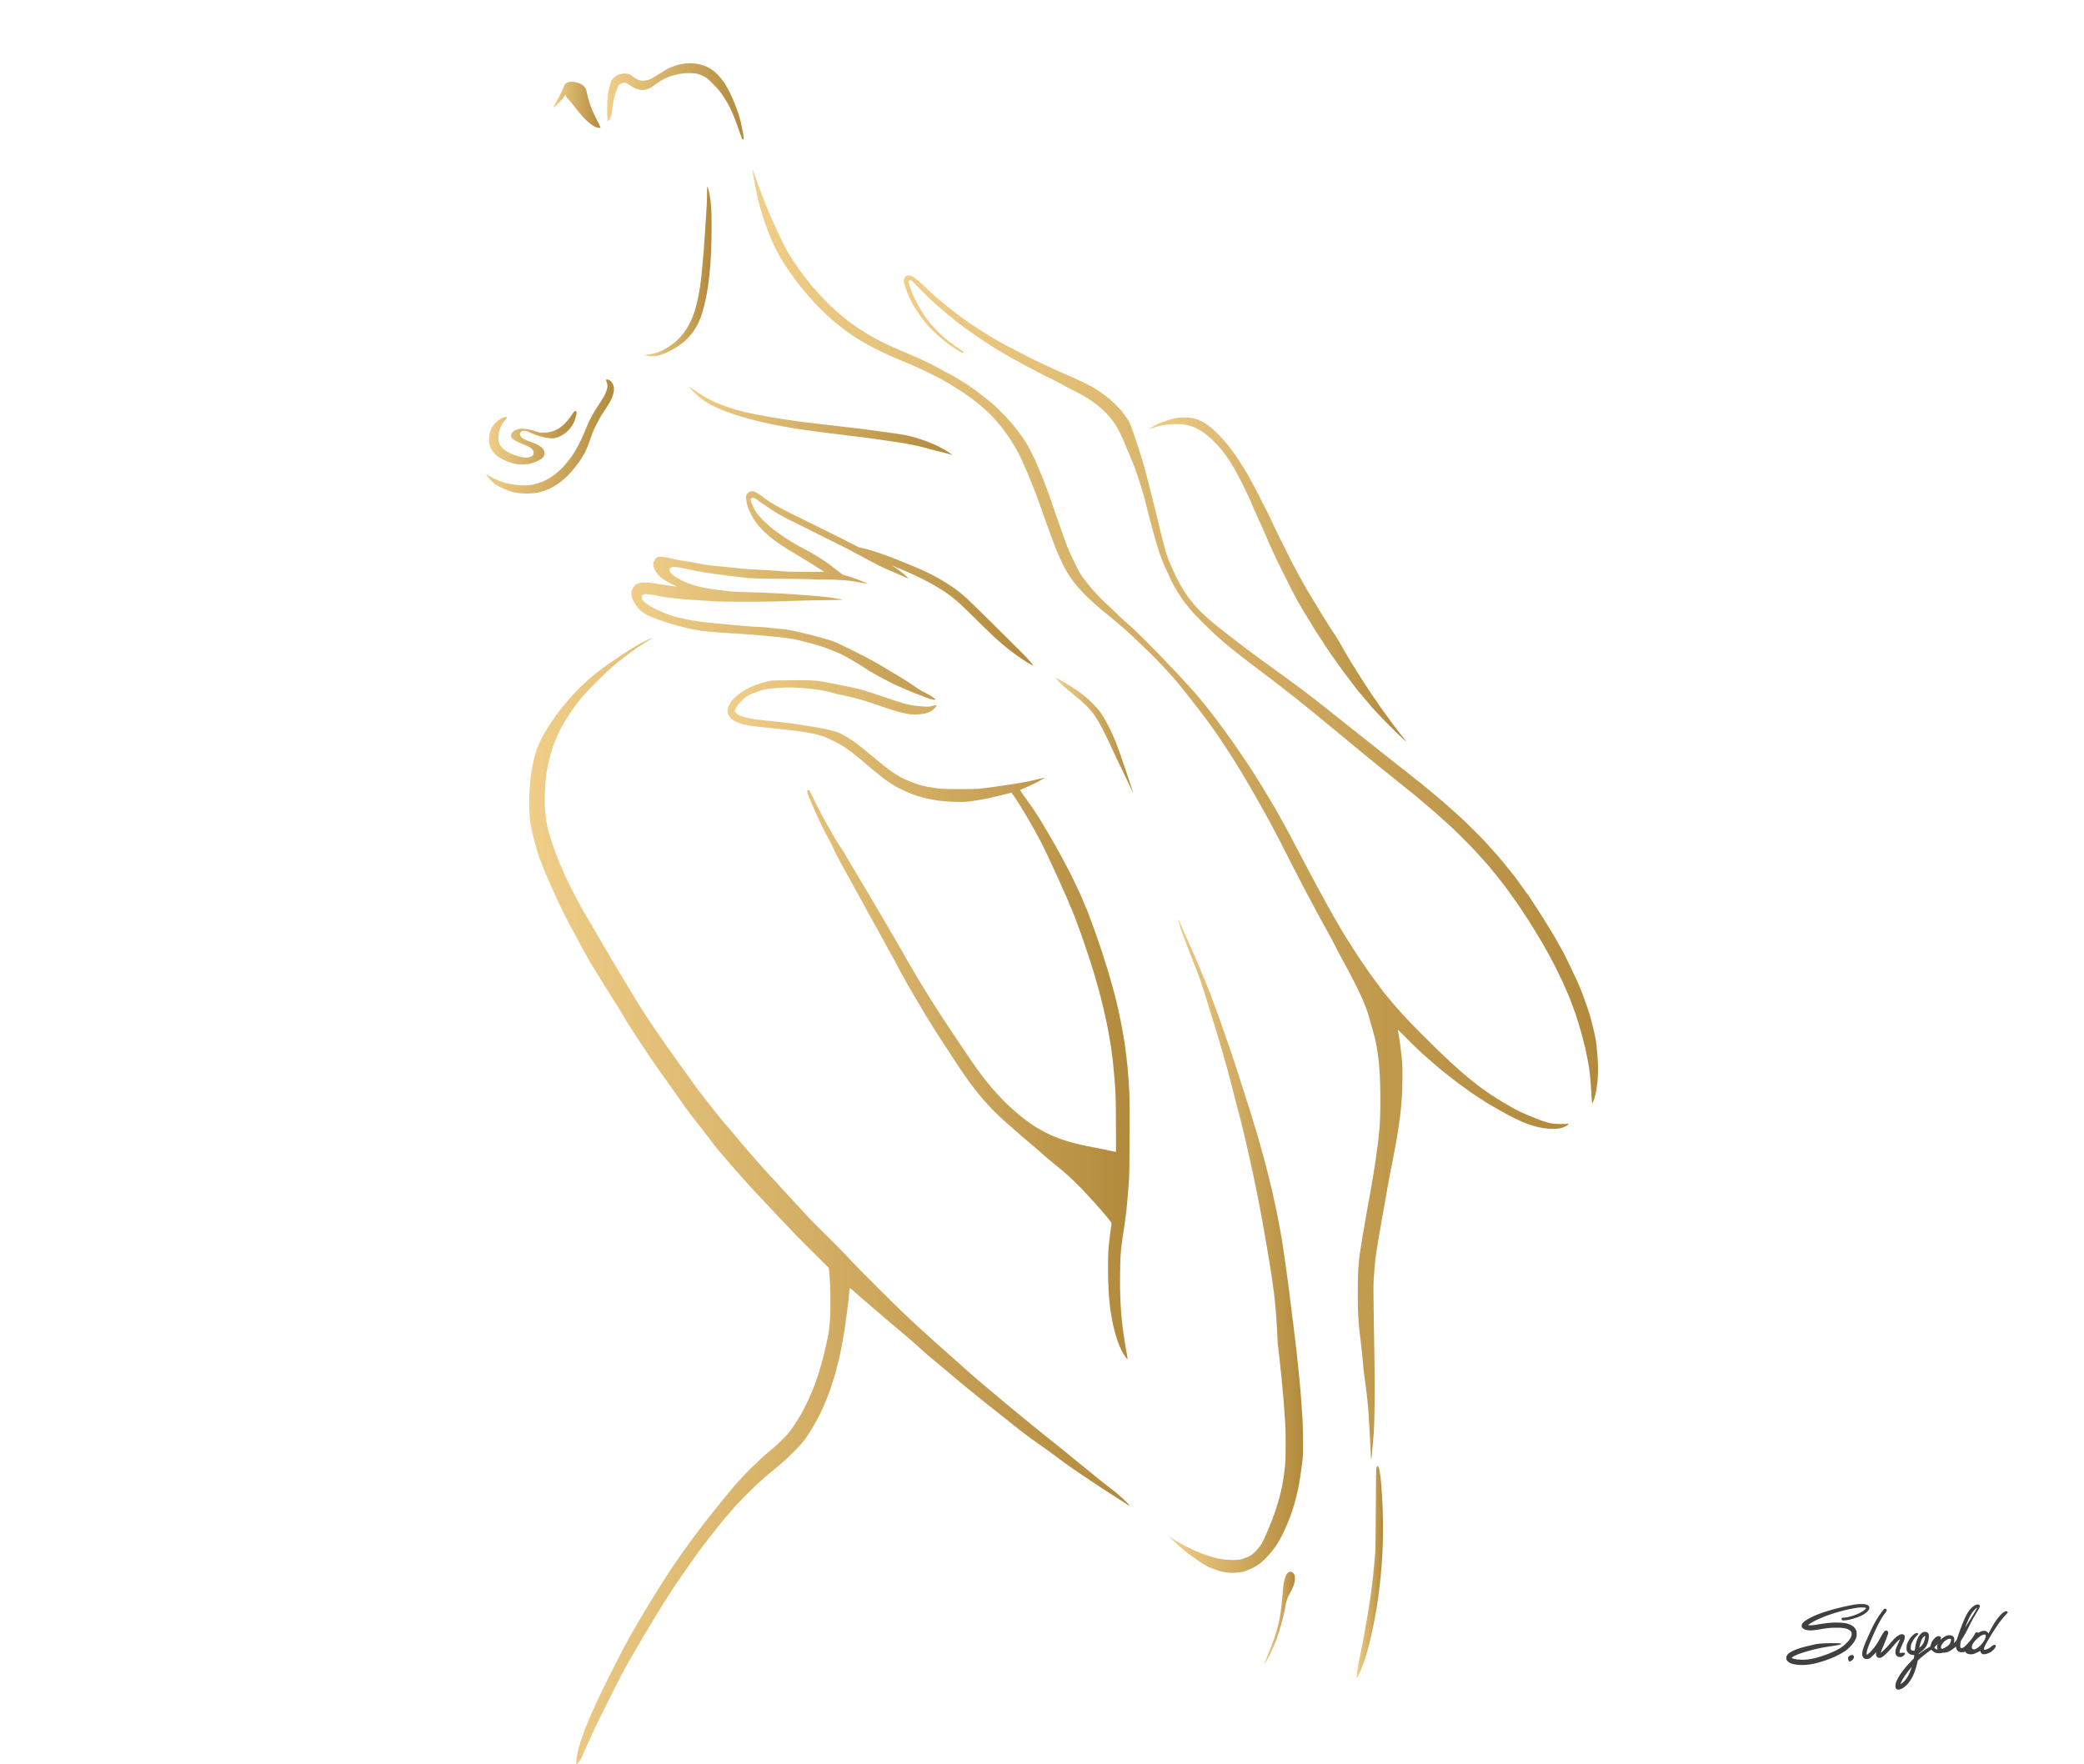 <?xml version="1.0" encoding="UTF-8"?> <svg xmlns="http://www.w3.org/2000/svg" width="560" height="474" viewBox="0 0 560 474" fill="none"><path fill-rule="evenodd" clip-rule="evenodd" d="M483.658 447.364c-1.84-.091-2.957-.476-3.439-1.182-.199-.293-.242-.468-.209-.839.026-.287.178-.599.419-.86.709-.77 2.649-1.562 5.424-2.215l1.045-.248.099-.024c1.176-.283 1.662-.343 3.5-.442 1.209-.064 3.79-.033 4.082.05.274.078.257.135-.08.265-.298.115-.911.235-2.024.397-2.965.431-4.487.754-6.991 1.483-2.083.606-3.37 1.13-3.929 1.599-.11.092-.111.097-.025.159.563.41 2.735.584 4.439.354 2.379-.321 6.007-1.567 8.142-2.798.81-.467 1.378-.895 1.993-1.505 1.175-1.165 1.641-2.14 1.404-2.937-.073-.245-.404-.575-.75-.748-.768-.383-1.603-.512-3.331-.513-1.33-.001-2.219.078-3.845.344-1.78.291-2.189.347-2.721.372-1.016.049-1.909-.141-2.321-.494-.312-.268-.398-.42-.393-.696.008-.437.088-.616.419-.94.959-.938 3.262-2.042 6.165-2.957 2.433-.767 5.58-1.521 7.871-1.886.807-.129 2.188-.138 2.682-.02.728.175 1.039.46 1.039.951 0 .6-.747 1.353-1.982 2-1.297.678-3.768 1.366-4.906 1.366-.282 0-.352-.016-.45-.103-.177-.158-.193-.312-.049-.483.109-.128.148-.144.366-.144.611 0 1.79-.249 2.857-.603 1.402-.465 2.969-1.372 3.231-1.87.059-.113.057-.128-.028-.173-.142-.076-1.158-.131-1.644-.088-2.292.199-6.415 1.248-9.219 2.345-1.913.748-3.102 1.323-4.22 2.042-.233.15-.423.289-.423.309 0 .02.18.052.399.07.436.036 1.169-.038 2.345-.237 2.058-.347 3.374-.484 4.689-.486 2.283-.004 3.423.225 4.478.898.49.312.88.808 1.062 1.351.119.354.119 1.226.001 1.665-.311 1.151-1.529 2.669-2.946 3.671-1.843 1.303-4.852 2.57-7.952 3.349-1.411.355-2.948.517-4.271.452l-.003-.001zm16.832-2.379c.114.37.392.66.719.752h.001c.308.086.786.045 1.058-.093.373-.188.765-.515 1.363-1.136.41-.426.571-.568.553-.487-.1.448-.09.631.05.929.159.34.259.419.62.491.383.077.691-.028 1.205-.41.606-.451 1.733-1.6 2.623-2.675.436-.527.938-1.102 1.117-1.279.313-.31.744-.642.783-.604.01.01-.117.305-.282.654-.827 1.753-.936 2.06-.966 2.711-.022.474-.02.482.131.769.125.236.202.319.412.449.221.135.312.163.619.183.309.021.392.011.586-.078.442-.2.801-.583.801-.852 0-.197-.18-.267-.562-.22a6.873 6.873 0 01-.582.04l-.297.005.005-.253c.006-.343.141-.727.625-1.776.632-1.371.728-1.638.754-2.122.021-.395.017-.417-.1-.556a1.414 1.414 0 00-.284-.245c-.138-.084-.204-.095-.434-.071-.475.05-1.205.48-1.859 1.097-.215.203-.712.749-1.105 1.213a33.03 33.03 0 01-1.183 1.329c-.447.461-1.386 1.322-1.478 1.354-.064.023.142-.521.648-1.711.784-1.845 1.299-3.21 1.345-3.557.055-.424-.167-.701-.558-.698a.675.675 0 00-.269.058c-.243.139-.585.65-1.291 1.925-.788 1.424-1.198 2.044-1.956 2.964-.635.771-1.455 1.527-1.655 1.528-.079 0-.075-.45.01-.891.106-.555.445-1.489 1.04-2.872 1.715-3.982 2.528-5.559 3.765-7.297.232-.326.445-.638.473-.692.169-.323-.095-.658-.464-.59-.165.031-.356.211-.657.621-1.624 2.21-2.328 3.476-3.962 7.138-1.293 2.895-1.626 4.105-1.362 4.955zm-3.732 1.21c-.017.066.007.118.081.171v-.001c.201.143.544.019.92-.331.492-.459.577-1.016.192-1.267-.15-.098-.573-.064-.829.066-.215.109-.459.37-.501.536-.044.179.007.559.089.649a.208.208 0 01.048.177zm42.476-13.26c.07.019.154.098.208.198l.001.001.092.167-.347.354c-.572.587-1.35 1.537-2.084 2.544-.363.498-1.674 2.473-1.879 2.828-.1.176-.426.72-.723 1.209-.856 1.411-1.394 2.501-1.394 2.823 0 .147.1.232.273.232.29 0 1.152-.391 1.461-.662.483-.427.878-.661 1.111-.66.189.002.247.038.306.191.101.265-.126.673-.677 1.219-.453.449-.908.722-1.605.962-.525.181-1.016.209-1.281.072-.331-.172-.503-.406-.503-.686v-.162l-.583.293c-1.144.573-1.519.687-2.138.65-.632-.037-1.03-.217-1.281-.577l-.121-.176-.214.099c-.176.081-.298.098-.694.098-.578 0-.852-.1-1.146-.418-.224-.243-.318-.443-.384-.826l-.05-.287-.319.276c-.601.522-1.329.972-1.998 1.235-.171.068-.411.107-.815.133-.314.021-.654.064-.755.097-.27.088-1.083.075-1.418-.022a2.465 2.465 0 01-1.04-.612l-.262-.255-.287.2c-.898.625-2.479 1.885-3.105 2.473-.23.216-.264.271-.313.516a20.6 20.6 0 01-.997 3.283c-.611 1.469-1.496 2.751-2.356 3.409-.726.557-1.087.745-1.555.813-.365.053-.395.051-.56-.022-.61-.27-.642-1.263-.079-2.453.746-1.576 2.018-3.261 4.028-5.333l.517-.534.065-.426c.035-.234.066-.438.066-.453.001-.015-.147-.041-.328-.058a3.717 3.717 0 01-.56-.099 1.784 1.784 0 01-1.15-1.155c-.092-.31-.069-1.103.045-1.534.106-.405.579-1.314.916-1.761.573-.759 1.345-1.363 1.742-1.363.167 0 .388.151.386.265 0 .042-.19.273-.423.512a6.87 6.87 0 00-1.172 1.625c-.301.601-.383.892-.406 1.456l-.022.505.145.165c.112.127.2.175.391.215.135.028.319.037.407.021.148-.028.163-.046.185-.22.195-1.531.417-2.403.816-3.199.26-.518.485-.831.817-1.139.394-.363.701-.5 1.115-.497.508.003.831.227.959.665.062.216.066.337.026.836-.097 1.184-.406 2.044-1.023 2.845-.232.3-.995.983-1.39 1.244-.209.138-.288.217-.288.291 0 .087.084.039.593-.339a23.96 23.96 0 011.491-.985l.06-.036c1.035-.627 1.058-.641 1.058-.809 0-.171.165-.698.308-.982.17-.339.537-.814.829-1.076.532-.476.942-.619 1.31-.457.143.064.228.138.28.247.068.143.068.177.002.4-.039.135-.063.253-.053.262.01.01.096-.058.192-.153.294-.289.844-.674 1.185-.83.93-.426 1.912-.239 2.219.422.105.225.115.788.021 1.185-.036.15-.058.28-.05.288.009.008.193-.187.409-.433.317-.36.408-.497.465-.699.178-.625.607-1.885.983-2.878 1.328-3.516 2.167-4.975 3.387-5.881.395-.294.773-.459 1.118-.487.263-.022.288-.016.447.124.092.081.18.192.194.248.056.223-.185.674-1.512 2.831-.259.421-.811 1.461-1.307 2.463-.891 1.797-1.463 2.837-2.012 3.655-.312.464-.323.49-.388.92a7.118 7.118 0 00-.067.863c0 .505.061.605.372.605.394 0 .819-.331 1.741-1.355.945-1.049 1.47-1.759 1.775-2.395.211-.441.418-.55.793-.423.217.073.218.073.433-.059.447-.274.822-.393 1.244-.394.345-.001.421.015.664.138.201.103.31.195.411.35.076.116.151.212.167.213.016.002.075-.094.131-.214a49.243 49.243 0 011.292-2.36c.778-1.255 1.826-2.527 2.504-3.038.326-.246.766-.412.958-.362zm-9.348.467c-.547.838-1.096 1.996-1.724 3.629-.022.058-.022.103 0 .103s.052-.03.066-.067c.014-.037.311-.514.66-1.061 1.062-1.663 2.307-3.73 2.367-3.93l.032-.11-.154.107c-.314.217-.995.943-1.247 1.329zm-13.441 7.046c-.213.4-.459 1.14-.582 1.75h.001a9.341 9.341 0 00-.093.508c0 .072.25-.128.506-.407.596-.648.932-1.448 1.027-2.44.026-.271.02-.308-.048-.308-.128 0-.627.552-.811.897zm-3.034 8.338c.119-.326.234-.639.258-.697.107-.263.007-.169-.545.509-.97 1.194-1.659 2.225-2.162 3.239-.249.5-.309.666-.244.666.014 0 .153-.086.309-.191.937-.632 1.798-1.904 2.384-3.526zm7.253-5.552a4.236 4.236 0 00-.066-.194c-.094-.258-.085-.771.017-1.066l.085-.245-.471.469c-.446.442-.469.473-.408.566.035.054.131.146.211.206.171.126.635.32.632.264zm1.797-.428c1.193-.598 1.659-1.121 1.787-2.012v-.001c.047-.317.044-.346-.04-.408-.064-.049-.166-.062-.364-.047-.896.067-2.272 1.415-2.284 2.237-.003.188.016.238.125.332.07.06.179.11.241.11s.302-.095.535-.211zm8.474.239c1.039-.502 2.277-1.946 2.601-3.035l.001-.001c.11-.369.097-.577-.045-.718-.106-.105-.144-.115-.359-.093-.483.05-1.299.582-2.112 1.378-.775.759-1.163 1.435-1.161 2.023 0 .276.077.422.274.52.236.118.444.099.801-.074z" fill="#404040"></path><path d="M149.191 28.517c.945-.783 1.636-1.49 2.213-2.267l.604-.811.159.493c.121.367.198.493.313.493.088 0 .192.093.236.213.044.115.214.329.374.471.159.143.648.718 1.076 1.287 2.603 3.407 4.536 5.247 6.15 5.838.313.115.955.159 1.043.071.028-.027-.34-.832-.823-1.79a85.25 85.25 0 01-1.274-2.624c-.549-1.215-1.175-3.181-1.472-4.594-.159-.756-.324-1.326-.467-1.578-.56-.996-1.839-1.615-3.558-1.725-.708-.043-.802-.032-1.285.181-.631.285-.719.372-.955 1.013-.396 1.068-1.351 3.001-2.098 4.239-.966 1.61-.988 1.709-.241 1.095l.005-.005z" fill="url(#paint0_linear_2070_7785)"></path><path d="M163.39 32.558c.05-.016.275-.345.495-.723.313-.542.411-.81.455-1.216.335-3.132.824-5.257 1.631-7.108.313-.728.341-.756.802-.986.5-.252 1.027-.361 1.351-.279.109.027.576.301 1.043.608 1.537 1.018 2.317 1.309 3.509 1.309 1.125 0 1.872-.312 3.344-1.408 2.235-1.659 3.942-2.404 6.704-2.913 1.324-.247 3.553-.263 4.492-.038.889.213 1.768.58 2.476 1.035.824.525 2.96 2.683 3.883 3.91.785 1.046 1.949 2.924 2.492 4.003.665 1.32 1.818 4.162 2.301 5.646.319.98.774 2.251.983 2.717.214.487.302.536.434.246.115-.246-.017-1.177-.489-3.472-.576-2.799-1.664-5.887-3.152-8.938-.878-1.801-1.405-2.656-2.394-3.877-.84-1.04-1.471-1.654-2.35-2.278-1.823-1.293-4.003-1.884-6.545-1.785-1.631.065-2.888.367-4.75 1.144-.681.285-1.164.564-3.509 2.037-.834.526-1.74 1.046-2.009 1.156-.659.268-1.9.41-2.449.285-.67-.154-1.598-.63-2.092-1.063-.632-.558-1.066-.734-1.955-.783-1.192-.066-2.208.274-3.119 1.046-.566.477-.676.674-1 1.802-.631 2.19-.818 3.68-.818 6.577 0 2.344.077 3.406.236 3.352v-.006z" fill="url(#paint1_linear_2070_7785)"></path><path d="M202.219 45.543c.027-.027.033-.099.005-.164-.027-.066-.049-.05-.049.049 0 .088.016.137.044.11v.005z" fill="url(#paint2_linear_2070_7785)"></path><path d="M173.934 95.614c.362.131 1.707.142 2.449.022 2.02-.323 5.54-2.158 7.566-3.943 2.191-1.928 3.806-4.513 4.739-7.58 1.735-5.69 2.537-13.132 2.526-23.335 0-3.516-.028-4.282-.192-5.865-.225-2.234-.291-2.607-.786-4.485-.175-.663-.247-.186-.247 1.654 0 1.03-.055 2.71-.126 3.724-.071 1.018-.258 3.976-.423 6.571-.164 2.596-.318 4.836-.34 4.973-.022.137-.137 1.407-.253 2.826-.483 5.81-.884 8.483-1.812 12.07-.472 1.83-.851 2.875-1.57 4.337-1.411 2.875-3.103 4.82-5.689 6.528-1.164.772-2.191 1.287-3.245 1.638-.818.268-2.301.547-2.96.558-.258 0-.269.011-.115.099.093.055.302.148.467.202l.011.006z" fill="url(#paint3_linear_2070_7785)"></path><path d="M187.365 105.357a197.998 197.998 0 00-2.18-1.413c-.269-.154.285.476 1.279 1.44 2.136 2.086 4.316 3.467 7.49 4.748 5.815 2.344 13.964 4.266 23.562 5.57.697.093 1.532.208 1.861.257.324.049 1.203.159 1.944.252.747.093 2.153.263 3.13.383.978.121 2.515.312 3.421.422 4.574.558 5.694.706 9.933 1.314 2.389.34 4.629.685 5.409.827.231.044.67.121.972.175 1.186.214 3.728.789 4.733 1.068 1.269.356 2.043.559 4.64 1.211 1.087.273 1.999.514 2.021.542.055.055.269.06.269.011 0-.017-.472-.34-1.049-.712-2.048-1.331-4.36-2.404-7.21-3.352-3.097-1.035-4.162-1.243-10.806-2.141-.697-.093-1.494-.208-1.774-.252-.911-.142-5.183-.679-7.775-.975-5.584-.646-6.93-.799-8.961-1.04-5.793-.685-10.708-1.463-16.144-2.547-3.245-.646-6.446-1.61-9.258-2.782-1.817-.761-3.377-1.61-5.507-3.001v-.005z" fill="url(#paint4_linear_2070_7785)"></path><path d="M138.5 124.634c2.004.356 4.107.098 5.837-.712 1.499-.707 1.955-1.2 1.955-2.125 0-.575-.176-.986-.615-1.435-.538-.553-1.928-1.26-3.569-1.824-1.313-.449-1.966-.865-2.235-1.429-.242-.493-.22-.679.115-1.041.286-.312.302-.312.906-.312.566 0 .686.039 1.378.389 2.098 1.068 5.431 1.846 6.787 1.588 1.741-.328 3.674-1.747 4.739-3.483.489-.794.664-1.248.977-2.475.247-.975.203-1.336-.17-1.336-.225 0-.329.115-1.093 1.221-2.207 3.198-4.453 4.578-7.445 4.584-.961 0-1.066-.017-2.071-.345-1.79-.586-3.53-.822-4.579-.619-1.521.301-2.449 1.364-1.977 2.273.269.514 1.642 1.276 3.723 2.064 1.746.657 2.487 1.517 2.147 2.492-.11.318-.527.602-1.115.761-.862.236-2.569-.044-4.2-.69-1.774-.701-2.493-1.177-3.306-2.174-.532-.652-.675-1.062-.73-2.037a7.034 7.034 0 011.944-5.263c.236-.252.406-.476.379-.504-.127-.126-.802-.126-1.104 0-.538.225-1.483.893-2.043 1.446-1.071 1.062-1.62 2.36-1.708 4.014-.087 1.742.281 2.848 1.39 4.173.922 1.101 3.629 2.437 5.672 2.799h.011z" fill="url(#paint5_linear_2070_7785)"></path><path d="M148.769 130.746c2.608-1.501 5.117-4.009 7.303-7.306 1.191-1.802 1.636-2.771 2.849-6.265.467-1.347.83-2.163 1.642-3.702.89-1.681 1.137-2.092 2.339-3.872 1.082-1.599 1.582-2.596 1.873-3.718.379-1.457.214-2.509-.522-3.319-.472-.52-.922-.707-1.334-.548-.11.044-.11.093.027.416.088.203.198.581.247.838.132.701.028 1.128-.68 2.87-.094.23-.753 1.292-1.467 2.36-1.757 2.634-2.503 4.02-3.591 6.66-1.658 4.041-3.02 6.522-4.766 8.713-2.833 3.543-5.689 5.476-9.274 6.287-1.829.41-4.074.345-6.836-.214-1.642-.329-3.652-1.156-5.288-2.169-.374-.23-.692-.405-.709-.389-.115.11 1.192 1.654 1.961 2.322.543.471.955.729 1.954 1.222 1.994.975 3.575 1.451 5.453 1.637.818.082 2.707.039 3.888-.093 1.4-.153 3.426-.865 4.925-1.725l.006-.005z" fill="url(#paint6_linear_2070_7785)"></path><path d="M252.169 157.93c3.953 2.514 4.612 3.067 10.526 8.9 5.299 5.224 7.254 6.938 11.048 9.644 1.576 1.122 3.778 2.453 3.887 2.344.05-.05-.79-1.068-1.718-2.082-1.044-1.133-14.579-14.534-15.842-15.679-2.202-2.004-3.52-2.995-6.078-4.594-2.219-1.386-4.3-2.459-7.232-3.735-6.567-2.859-13.206-5.236-15.468-5.537-.302-.038-.884-.301-2.07-.925-1.615-.855-9.802-4.935-14.843-7.399-5.128-2.508-7.478-3.839-9.197-5.203-.736-.586-1.658-1.161-2.378-1.489-.373-.17-.571-.214-.867-.181-.818.093-1.461.843-1.461 1.72 0 .701.324 2.201.648 2.979a22.003 22.003 0 001.823 3.428c.824 1.243 3.092 3.516 4.739 4.754a59.73 59.73 0 005.387 3.576c2.751 1.593 8.362 5.087 8.362 5.208 0 .011-2.141.011-4.755 0-3.937-.017-5.112-.044-6.825-.186-2.4-.198-4.118-.307-6.721-.422a76.834 76.834 0 01-3.553-.252c-.933-.093-2.301-.23-3.042-.307-.747-.071-1.675-.169-2.07-.208-.395-.044-1.23-.115-1.861-.17-1.445-.12-3.52-.427-5.371-.799a64.018 64.018 0 00-2.07-.383c-2.35-.351-3.745-.603-4.689-.844-2.235-.558-3.393-.63-3.981-.241-.461.307-.966 1.172-.966 1.66 0 1.33 1.136 3.072 2.69 4.123.566.384 1.977 1.172 2.636 1.473.258.115.598.274.763.356l.297.143-.593-.049c-.588-.05-.923-.099-3.553-.515-2.729-.433-3.064-.471-4.228-.515-1.142-.044-1.208-.038-1.889.197-.879.301-1.17.559-1.62 1.424l-.351.674.027.843c.028.712.066.92.258 1.314.126.258.231.499.231.537 0 .077.686 1.123 1.054 1.605a7.59 7.59 0 001.576 1.489c.5.356 2.087 1.167 2.608 1.336.116.039.516.187.89.329.785.307 3.097 1.079 4.014 1.347.351.104.73.219.845.258.401.137 2.696.728 3.591.925.187.038.511.11.72.159.208.049.571.12.801.164.231.044.632.121.89.175 1.29.258 5.831.68 9.044.844 2.811.142 8.851.613 11.41.887l2.449.257c1.422.148 3.728.532 4.788.805.73.187 2.586.669 3.58.931 1.79.466 3.174.937 5.283 1.786.977.394 2.053.854 2.394 1.024 1.213.597 4.134 2.284 5.595 3.231.395.257.873.564 1.054.679.187.115.44.279.566.367.269.186.346.23 2.394 1.38 1.362.767 4.069 2.174 4.914 2.552.132.06.852.378 1.598.701.747.323 1.428.624 1.521.668.094.044.418.175.72.296.302.12.626.252.719.296.154.071 1.505.597 2.707 1.046.28.104.967.367 1.521.575.994.378 1.631.487 1.895.323.17-.11-1.648-1.293-2.9-1.89-.928-.443-2.026-1.139-4.233-2.672-.467-.323-1.779-1.145-2.916-1.824s-2.625-1.566-3.295-1.971c-2.822-1.698-4.81-2.777-8.346-4.54-4.245-2.114-5.134-2.53-6.221-2.886-2.224-.723-7.55-2.12-10.109-2.64-1.56-.318-2.043-.383-5.832-.761a29.969 29.969 0 01-1.477-.17c-.137-.027-1.356-.104-2.707-.17a90.055 90.055 0 01-3.635-.246 141.93 141.93 0 00-1.861-.175 76.48 76.48 0 01-1.818-.17 91.526 91.526 0 00-1.735-.164c-4.398-.362-7.698-.8-10.137-1.348a81.993 81.993 0 00-1.784-.383c-1.741-.329-4.991-1.599-7.056-2.749-1.642-.915-2.531-1.665-2.746-2.311-.219-.663.033-1.128.676-1.227.445-.066 2.388.164 3.267.389 1.933.493 6.232.969 11.438 1.265 1.581.088 3.487.213 4.228.268 1.773.137 13.019.137 17.456 0 1.79-.055 4.393-.137 5.787-.186 1.395-.044 4.174-.099 6.172-.126 3.158-.038 4.761-.093 4.838-.164.033-.033-2.603-.449-3.734-.597-1.307-.164-5.118-.515-6.897-.63-.769-.049-2.174-.148-3.13-.214-3.366-.24-8.115-.46-11.707-.542-2.696-.06-4.008-.126-5.073-.257l-2.537-.301c-5.145-.608-8.517-1.572-11.202-3.193-1.57-.947-2.196-1.555-2.196-2.119 0-.417.071-.532.45-.729.313-.159.439-.17 1.236-.126.845.05 1.652.197 3.761.679 2.196.504 6.15 1.118 10.653 1.654 1.581.186 3.333.4 3.887.471 1.631.214 4.009.285 10.312.329 3.256.022 6.738.076 7.737.126.999.049 2.729.087 3.844.087 2.652 0 5.096.132 6.704.34 1.137.148 4.069.673 4.536.81.478.137-.137-.169-1.312-.662-1.423-.597-3.185-1.211-4.41-1.539-.878-.236-.845-.214-2.668-1.654-2.872-2.273-5.53-3.992-8.649-5.591a54.43 54.43 0 01-8.428-5.4c-1.439-1.123-3.685-3.341-4.234-4.19-.675-1.035-1.455-2.661-1.559-3.247-.11-.614-.044-.75.406-.833.395-.071.675.061 1.548.723.852.652 3.943 2.722 4.997 3.346.725.433 3.701 2.049 3.767 2.049.022 0 3.547 1.752 7.836 3.893 4.288 2.142 7.912 3.949 8.05 4.02.137.071.351.192.466.268.116.077.818.46 1.565.844.747.383 1.543.799 1.774.931 1.455.794 4.524 2.404 4.969 2.606.22.099 1.4.614 2.619 1.14 1.219.525 2.581 1.117 3.02 1.314 1.538.684 1.461.674.928.126-.642-.663-1.806-1.588-2.959-2.36a37.804 37.804 0 01-1.011-.69c-.049-.05 1.077.416 3.63 1.5 2.866 1.216 6.864 3.242 8.747 4.441l.039.011z" fill="url(#paint7_linear_2070_7785)"></path><path d="M310.347 114.787c2.048-.69 5.139-1.002 7.456-.761 2.202.23 4.377 1.172 6.343 2.754 2.838 2.284 5.244 5.181 7.374 8.878 1.417 2.453 3.827 7.305 4.882 9.819a135.74 135.74 0 002.037 4.584 125.5 125.5 0 011.609 3.636c1.856 4.332 2.8 6.342 5.359 11.424 2.323 4.616 3.218 6.33 3.756 7.207.126.208.455.761.724 1.221.665 1.145.879 1.495 1.203 1.982.148.23.275.439.275.46 0 .022.126.23.274.455.148.225.335.52.412.652.681 1.194 1.472 2.459 2.828 4.501a77.5 77.5 0 011.131 1.736c.06.126 1.785 2.667 2.202 3.237.187.257.478.668.653.92.176.252.396.559.484.685.093.125.302.416.466.646.258.372.494.695 1.225 1.714.093.131.741.986 1.438 1.9.698.915 1.516 1.994 1.818 2.393.302.406.604.794.675.866.072.071.467.542.89 1.04.417.499 1.126 1.325 1.565 1.84.445.515.867 1.03.944 1.139.077.11.418.493.758.849s1.071 1.139 1.631 1.736c1.46 1.572 4.837 4.918 6.534 6.468.599.548.747.624.39.197a46.22 46.22 0 01-.747-.942c-.28-.361-.604-.772-.725-.914a83.635 83.635 0 01-1.724-2.24 346.815 346.815 0 00-1.779-2.448 141.69 141.69 0 01-1.4-1.939 67.695 67.695 0 01-1.12-1.599 46.607 46.607 0 00-.72-1.052c-1.109-1.566-3.761-5.629-4.876-7.458a54.951 54.951 0 00-.631-1.014c-.45-.657-2.405-3.926-3.174-5.312-.626-1.128-1.257-2.201-1.603-2.738-.148-.23-.709-1.084-1.241-1.895a63.677 63.677 0 01-1.34-2.108c-.203-.351-.461-.75-.566-.893-.104-.142-.192-.29-.192-.328 0-.039-.088-.187-.197-.329-.11-.142-.489-.756-.852-1.358-.362-.603-.993-1.649-1.405-2.317-.884-1.451-1.735-2.847-2.021-3.324-.269-.444-2.191-3.888-2.855-5.104-1.576-2.892-5.881-11.555-7.265-14.611-.346-.767-.725-1.512-3.327-6.588-1.022-1.994-2.647-4.989-3.042-5.608-.132-.208-.363-.57-.5-.8-1.345-2.185-2.542-3.97-3.536-5.273a53.69 53.69 0 01-.484-.636c-.878-1.155-1.888-2.294-3.168-3.581-2.405-2.41-3.953-3.429-6.216-4.08-1.301-.378-3.756-.416-5.277-.082-.939.208-2.937.837-4.008 1.265-.89.356-2.235 1.089-2.68 1.462l-.208.175.379-.115c.208-.066.735-.235 1.164-.378v-.016z" fill="url(#paint8_linear_2070_7785)"></path><path d="M296.426 192.514c-.983-1.544-1.493-2.174-2.965-3.631-1.389-1.38-2.69-2.448-4.486-3.669-.955-.652-5.019-3.072-5.156-3.072-.154 0-.093.093.467.755.659.778 1.916 1.89 4.727 4.173 4.415 3.582 5.673 5.318 9.077 12.498.412.87.95 2.042 1.197 2.595.242.559 1.236 2.624 2.197 4.595.966 1.972 2.031 4.217 2.372 4.995.34.777.631 1.396.642 1.385.093-.093-3.794-11.588-4.601-13.587-.994-2.464-2.466-5.443-3.476-7.037h.005z" fill="url(#paint9_linear_2070_7785)"></path><path d="M429.386 285.581c-.126-2.29-.39-5.055-.598-6.271-.181-1.073-.923-4.211-1.357-5.761-.378-1.353-.735-2.432-1.63-4.918-.873-2.426-1.23-3.346-1.67-4.261-.088-.186-.164-.367-.164-.399 0-.033-.379-.844-.846-1.797-.467-.958-.846-1.774-.846-1.818 0-.044-.477-1.035-1.059-2.201-1.022-2.049-1.302-2.585-1.796-3.456-.126-.219-.642-1.134-1.142-2.021a75.65 75.65 0 00-1.411-2.42c-.56-.904-.989-1.605-1.197-1.961a12.26 12.26 0 00-.346-.553c-.116-.17-.335-.52-.489-.772-.324-.537-.736-1.178-1.609-2.525-.346-.531-.977-1.495-1.4-2.152-.791-1.216-1.181-1.791-1.554-2.278a54.88 54.88 0 01-.549-.762 60.547 60.547 0 00-.549-.761 29.903 29.903 0 01-.549-.761 48.658 48.658 0 00-.549-.761 42.023 42.023 0 01-.549-.762 22.258 22.258 0 00-.632-.843 35.842 35.842 0 01-.675-.843c-.209-.263-.61-.761-.89-1.101-.28-.34-.774-.947-1.098-1.353-.324-.405-.708-.87-.851-1.04a9.536 9.536 0 01-.396-.504 8.097 8.097 0 00-.587-.674 174.922 174.922 0 01-1.84-2.031c-1.685-1.895-2.097-2.328-3.931-4.157-3.037-3.018-4.069-3.992-6.298-5.964-.862-.761-1.681-1.484-1.818-1.615-.895-.811-5.815-4.924-6.842-5.718a83.114 83.114 0 01-1.065-.843c-.313-.258-.791-.635-1.054-.844a79.148 79.148 0 01-1.054-.843 36.987 36.987 0 00-1.016-.799c-.242-.187-.873-.68-1.401-1.096-.527-.416-1.422-1.117-1.987-1.561a147.757 147.757 0 01-1.845-1.462c-.451-.361-.95-.761-1.109-.881a53.387 53.387 0 01-.813-.647c-.84-.69-2.361-1.889-3.426-2.711-.248-.191-.61-.476-.802-.629-.192-.159-.67-.537-1.054-.838-.39-.307-1.747-1.386-3.021-2.404a418.861 418.861 0 00-2.536-2.016c-.121-.093-1.005-.794-1.966-1.56-2.323-1.852-3.745-2.969-4.733-3.719-.451-.34-1.208-.925-1.692-1.292-1.339-1.03-4.096-3.073-6.369-4.721a450.118 450.118 0 00-2.032-1.473c-.478-.351-1.806-1.315-2.96-2.153a321.838 321.838 0 01-12.382-9.413c-5.09-4.048-7.786-7.054-10.23-11.413-1.312-2.344-3.184-6.528-3.744-8.39-.357-1.183-1.516-5.701-2.125-8.264-.786-3.324-3.147-12.695-3.679-14.584-1.192-4.272-3.592-11.446-4.163-12.459-.422-.745-1.334-2.054-2.02-2.897-.659-.81-2.729-2.875-3.333-3.324a33.737 33.737 0 01-.808-.63 19.773 19.773 0 00-.96-.717c-.264-.187-.615-.433-.769-.548a9.21 9.21 0 00-.643-.422 11.847 11.847 0 01-.659-.416c-.851-.569-4.173-2.218-6.473-3.209-.885-.383-1.736-.75-1.889-.822-4.574-2.053-5.371-2.42-8.001-3.724-4.574-2.261-9.28-4.742-11.075-5.837-1.51-.92-4.206-2.645-5.705-3.642-2.504-1.67-3.839-2.662-7.227-5.41-.51-.417-1.208-.981-1.553-1.255-.341-.274-1.291-1.134-2.115-1.906-3.602-3.384-4.656-4.26-5.419-4.512-1.032-.34-1.862.268-1.862 1.374 0 .926.967 3.604 2.043 5.668.879 1.682 2.658 4.31 3.97 5.86 1.708 2.015 5.365 5.225 7.303 6.402.373.225 1.06.652 1.532.947.912.57 1.247.669 1.203.351-.022-.132-.467-.482-1.609-1.26-2.059-1.39-3.344-2.431-4.948-3.987-2.712-2.628-4.453-5.01-6.237-8.52-.989-1.945-1.494-3.183-1.796-4.404-.209-.838-.209-.865-.06-1.035.351-.389.455-.312 2.789 2.043 3.042 3.067 5.178 5.022 7.858 7.19.686.559 1.581 1.282 1.976 1.605 2.065 1.692 4.97 3.713 10.247 7.136.873.57 3.629 2.168 4.975 2.897.532.29 1.411.772 1.943 1.079.533.3 1.45.8 2.027 1.095.582.301 1.625.854 2.322 1.232.698.378 2.488 1.287 3.976 2.015 1.488.729 3.047 1.539 3.465 1.791.417.258 1.455.811 2.306 1.238 2.537 1.276 3.36 1.73 4.497 2.486 3.761 2.503 6.337 5.241 8.017 8.527.472.92 1.197 2.464 1.197 2.541 0 .027.055.17.121.312.258.575.494 1.139.779 1.851.16.411.33.805.374.887.082.143.236.51.505 1.194.082.208.329.794.544 1.309.62 1.457 1.817 4.858 2.41 6.873.104.351.236.783.297.969.06.187.175.586.258.888.082.301.175.64.219.761.039.115.11.361.154.548.104.454 1.208 4.759 1.488 5.815.121.466.302 1.129.39 1.474.093.35.203.783.247.969.044.186.115.433.154.548.038.115.137.438.209.717.153.559.461 1.643.779 2.738.28.959 1.192 3.686 1.346 4.02.065.148.12.296.12.334 0 .038.072.219.16.411.087.186.28.63.428.975.148.35.401.914.571 1.265.165.35.577 1.237.911 1.982.692 1.539 1.346 2.716 2.565 4.611.966 1.506 1.235 1.868 2.734 3.691 1.23 1.495 1.73 2.016 5.058 5.274 3.162 3.094 6.435 5.822 12.277 10.23a678.48 678.48 0 014.684 3.56c.319.246.802.619 1.082.832 1.312 1.002 1.757 1.353 2.663 2.059.533.422 1.192.937 1.461 1.145 1.01.783 1.614 1.265 3.41 2.716 3.152 2.547 3.854 3.122 4.694 3.817.863.718 1.439 1.194 6.732 5.548.572.471 1.565 1.292 2.208 1.829.642.531 1.647 1.369 2.246 1.857l1.696 1.391c.341.279.945.772 1.351 1.095.401.323 1.011.816 1.351 1.095.34.28.747.608.901.729.159.12.647.509 1.087.865.439.356 1.098.882 1.466 1.172.362.29.917.734 1.23.991 2.641 2.147 4.036 3.269 4.228 3.412.274.203 1.565 1.281 3.723 3.121.873.745 1.806 1.534 2.081 1.758.274.225.725.625 1.005.893.28.268 1.038.953 1.691 1.528 2.131 1.884 2.888 2.607 5.914 5.646 1.224 1.227 2.729 2.804 3.344 3.5.615.695 1.455 1.626 1.861 2.064.731.789.934 1.03 1.686 1.983.209.263.593.734.846 1.04.258.307.532.652.615.767.082.115.291.383.461.597 1.29 1.583 1.856 2.316 2.85 3.74.285.406 1.318 1.846 1.664 2.311.296.406 1.345 1.95 2.031 3.001.302.466.851 1.298 1.219 1.857.67 1.019.956 1.484 2.23 3.582.378.624.955 1.577 1.284 2.108.978 1.599 3.29 5.832 4.152 7.585 1.438 2.946 1.922 3.948 1.922 4.003 0 .049.164.427.549 1.265.247.548 1.076 2.465 1.191 2.76.066.176.181.46.247.63.138.345.582 1.555.764 2.087.065.186.214.602.334.925.286.761.484 1.364.714 2.152.105.351.225.734.269.86.05.126.116.351.16.504.038.153.192.663.335 1.123.225.723 1.147 4.2 1.35 5.098.083.356.44 2.131.632 3.122.51 2.623.747 4.688.977 8.516.088 1.506.187 2.864.22 3.012.033.148.066.273.082.273.017 0 .159-.35.33-.777.873-2.251 1.35-6.495 1.147-10.181l.022.017z" fill="url(#paint10_linear_2070_7785)"></path><path d="M303.055 287.437a142.559 142.559 0 00-.384-3.582c-.34-2.727-.417-3.296-.5-3.795-.049-.279-.12-.734-.17-1.013a36.963 36.963 0 00-.17-.969c-.049-.258-.159-.898-.253-1.435-.17-.98-.571-3.007-.812-4.091-.072-.323-.165-.761-.209-.969a78.712 78.712 0 00-.461-2.021c-.527-2.18-1.021-4.058-1.356-5.186-.176-.586-.577-1.977-.802-2.782a50.482 50.482 0 00-.681-2.235c-.286-.876-.901-2.837-1.071-3.412-.071-.23-.159-.503-.197-.602-.039-.099-.341-.969-.67-1.939-.884-2.601-1.862-5.323-2.46-6.862a19.425 19.425 0 01-.291-.799 8.008 8.008 0 00-.236-.63c-.072-.164-.204-.487-.302-.717-.242-.586-.917-2.196-1.115-2.656l-.428-1.014a47.86 47.86 0 00-.67-1.473c-.22-.465-.582-1.221-.808-1.686-.829-1.742-1.74-3.571-2.218-4.469-.274-.51-.725-1.364-1.01-1.895-.28-.531-.61-1.139-.72-1.347-.115-.208-.329-.608-.483-.887a187.528 187.528 0 00-2.542-4.469c-.357-.603-.999-1.698-1.433-2.437a82.587 82.587 0 00-3.97-6.134c-1.373-1.906-2.559-3.625-2.526-3.658.016-.017.615-.279 1.334-.586 1.757-.756 3.311-1.517 4.437-2.185.511-.301.906-.553.878-.553-.027 0-.862.191-1.861.427-2.784.657-4.415.969-7.55 1.429-8.533 1.265-7.929 1.205-13.277 1.216-4.832 0-5.283-.022-8.231-.509-1.911-.318-3.185-.69-5.376-1.578-3.333-1.347-4.695-2.267-10.861-7.393-2.757-2.289-3.674-2.99-4.986-3.839-1.093-.701-1.109-.712-1.735-1.051-.28-.154-.736-.4-1.016-.553-.862-.471-3.009-1.041-5.667-1.506-6.364-1.112-7.759-1.304-15.254-2.076-3.888-.4-6.232-1.029-7.144-1.911-.384-.373-.384-.668.017-1.457.236-.471.532-.843 1.246-1.583 1.488-1.533 2.076-1.889 4.47-2.705 2.114-.723 2.888-.849 6.446-1.062a32.37 32.37 0 013.635-.039c3.8.17 8.198.767 9.89 1.342.417.142 1.12.334 1.565.422 4.634.953 6.177 1.369 10.142 2.716 4.766 1.621 5.523 1.862 6.825 2.18 1.878.465 3.014.602 4.332.542 2.109-.104 2.993-.334 4.036-1.041.549-.372 1.285-1.139 1.285-1.336 0-.142-.121-.131-1.439.159-.763.17-.884.17-2.284.076-3.371-.23-4.59-.536-11.284-2.831-1.878-.646-4.788-1.566-5.623-1.774-1.109-.285-3.036-.707-4.903-1.079-4.953-.991-6.189-1.188-8.028-1.309-1.565-.104-9.961-.044-10.779.071-2.119.307-5.491 1.484-7.144 2.487-1.773 1.078-3.174 2.289-3.832 3.302-1.488 2.294-1.033 4.063 1.339 5.208 1.681.81 3.333 1.128 8.539 1.654 11.575 1.166 13.854 1.615 17.483 3.428 3.278 1.638 4.591 2.569 9.571 6.813 1.521 1.292 3.635 3.012 4.442 3.609.291.219 1.79 1.205 2.499 1.654.889.558 3.47 1.796 4.717 2.261 1.971.734 3.744 1.222 5.408 1.495a38.38 38.38 0 011.225.22c1.537.312 6.292.558 7.945.405 2.526-.23 5.865-.844 9.373-1.731 1.554-.389 2.85-.701 2.889-.684.033.011.538.723 1.114 1.582 1.582 2.35 3.811 6.123 6.194 10.499.802 1.473 1.269 2.415 2.51 5.06.324.695.779 1.659 1.004 2.136.226.476.412.887.412.903 0 .017.176.406.39.86.791 1.676.956 2.037 1.593 3.478a183 183 0 00.768 1.73l.28.63c.094.208.346.778.566 1.265.22.487.428.98.467 1.095.038.115.247.63.466 1.139.626 1.463.764 1.797 1.318 3.182.099.241.231.597.291.778.066.186.209.586.319.887.95 2.569 1.307 3.565 1.828 5.099.939 2.776 1.719 5.153 2.032 6.194.104.35.285.914.395 1.265.116.35.313 1.013.445 1.473.132.465.329 1.166.445 1.561.115.394.23.794.252.887.022.093.176.624.341 1.183.373 1.281 1.416 5.487 1.708 6.873.12.58.252 1.204.296 1.391.198.826.664 3.335 1.093 5.859.307 1.797.329 1.955.428 2.908.049.51.132 1.118.176 1.348.104.558.653 6.549.714 7.842l.12 2.404c.066 1.249.083 3.335.116 12.245 0 1.473-.006 2.689-.028 2.711-.044.044-.631-.071-2.108-.411a31.95 31.95 0 00-1.016-.219c-.84-.164-2.493-.493-3.339-.662-.23-.05-.724-.143-1.098-.214-.631-.12-.895-.181-1.773-.378-2.318-.526-4.421-1.128-5.854-1.681a84.227 84.227 0 01-1.669-.663 19.232 19.232 0 01-1.12-.515c-.385-.186-.72-.345-.742-.345-.022 0-.505-.257-1.076-.575-1.373-.761-1.642-.914-1.911-1.1a31.674 31.674 0 00-.736-.482c-.472-.307-1.153-.805-2.74-2.016-.966-.733-3.294-2.804-4.683-4.167-1.197-1.178-3.784-4.036-4.492-4.978a17.544 17.544 0 00-.599-.75c-.142-.165-.329-.4-.422-.521-.088-.12-.451-.591-.797-1.051-.351-.46-.691-.915-.763-1.019-.071-.098-.296-.422-.505-.712-.209-.29-.505-.701-.653-.914-.149-.214-.379-.537-.506-.718-.126-.18-.329-.471-.444-.646-.116-.175-.709-1.046-1.313-1.933s-1.191-1.758-1.312-1.933c-.203-.307-.368-.559-.67-1.008-.071-.11-.231-.345-.346-.52a97.449 97.449 0 00-1.268-1.895 11.584 11.584 0 01-.363-.542l-.395-.603c-.115-.175-.286-.421-.373-.558a433.094 433.094 0 01-2.186-3.33c-.351-.537-.933-1.451-1.29-2.021a89.246 89.246 0 00-1.011-1.588c-.192-.301-.67-1.062-1.054-1.687-.384-.624-.785-1.27-.889-1.435a121.776 121.776 0 01-2.702-4.468c-.308-.531-.648-1.123-.758-1.309-.11-.186-.895-1.55-1.74-3.034a699.68 699.68 0 00-1.692-2.952c-.17-.285-.845-1.44-2.41-4.129-.593-1.019-1.148-1.966-1.225-2.109a650.73 650.73 0 00-2.284-3.877c-.384-.646-1.159-1.96-1.713-2.908a318.031 318.031 0 00-2.383-4.003 478.889 478.889 0 01-2.581-4.343c-1.944-3.33-2.262-3.844-3.3-5.394a48.704 48.704 0 01-1.752-2.864 392.463 392.463 0 00-1.916-3.412c-.945-1.66-2.026-3.763-4.223-8.226-.159-.323-.225-.378-.439-.378-.225 0-.258.033-.28.291-.044.481.104.892 1.367 3.773 1.884 4.293 3.262 7.152 4.344 9.03.302.526.845 1.594 1.202 2.377.988 2.142 1.774 3.62 5.118 9.617a582.123 582.123 0 012.004 3.625c.165.301.555 1.024.868 1.599a347.837 347.837 0 002.158 3.921c.312.559.708 1.277.884 1.6.175.323.483.876.68 1.221.198.35.484.86.632 1.139a496.403 496.403 0 002.367 4.299c.082.137.329.597.554 1.013.22.416.434.794.467.843.033.044.527.959 1.098 2.021 1.378 2.585 1.56 2.925 1.982 3.664.198.351.577 1.051.846 1.561.269.509.533.986.593 1.051.055.071.231.356.384.63.308.559 1.329 2.311 1.692 2.908.126.208.51.854.845 1.435.341.58.818 1.391 1.071 1.796.247.411.45.761.45.778 0 .016.209.356.467.75s.467.745.467.772c0 .028.088.175.197.318.11.142.385.575.615.958.44.74.588.975 1.258 2.021a463.881 463.881 0 003.064 4.721c1.016 1.55 2.284 3.483 2.91 4.447.275.416.626.947.791 1.183.164.23.373.536.466.673.094.137.313.455.489.696.176.246.45.635.61.865a49.02 49.02 0 001.817 2.437c.137.175.407.515.593.761.187.241.472.603.632.794.164.192.45.537.631.761 2.114 2.552 4.602 5.072 7.397 7.498a193.3 193.3 0 012.026 1.769 224.06 224.06 0 003.931 3.373 141.15 141.15 0 012.411 2.07c1.093.986 3.761 3.253 4.969 4.222 1.993 1.6 3.322 2.793 5.354 4.825 2.586 2.58 6.996 7.508 8.654 9.666.445.581.439.57.296 1.479-.093.564-.346 2.481-.538 4.091-.236 1.933-.313 3.642-.307 6.785 0 1.714.022 3.478.044 3.921.022.444.055 1.293.082 1.895.253 5.701 1.235 10.997 2.789 15.011.55 1.413 1.071 2.382 1.972 3.642.11.148.23.274.274.274.127 0 .187.405-.587-4.13-1.011-5.925-1.417-11.539-1.335-18.335.072-5.986.127-6.599 1.121-13.11.065-.439.181-1.276.252-1.851.072-.581.148-1.129.17-1.222.11-.46.687-6.845.764-8.433a17.03 17.03 0 01.076-1.139c.149-.258.242-20.57.105-23.182-.159-3.04-.242-4.234-.445-6.326l.027.006z" fill="url(#paint11_linear_2070_7785)"></path><path d="M417.097 301.884c-.988-.159-2.712-.69-4.31-1.336-3.877-1.567-4.602-1.906-7.078-3.314-5.771-3.28-9.862-6.292-15.205-11.188-2.526-2.317-3.251-3.012-6.847-6.566-4.871-4.82-7.193-7.289-9.939-10.586-.511-.614-1.159-1.386-1.439-1.72-.28-.334-.565-.684-.631-.783-.066-.099-.335-.455-.588-.8-.477-.64-.68-.914-1.054-1.423-.121-.165-.318-.433-.445-.603-2.053-2.733-4.738-6.692-6.874-10.131-.121-.192-.429-.674-.687-1.074a25.356 25.356 0 01-.609-.969 18.191 18.191 0 00-.385-.63 27.302 27.302 0 01-.659-1.095c-2.438-4.2-3.926-6.867-6.578-11.78-.154-.29-.423-.783-.593-1.095-.17-.312-.467-.871-.664-1.243-.198-.373-.505-.959-.692-1.309-.187-.351-.511-.953-.719-1.347-.209-.395-.495-.926-.632-1.183-.137-.258-.549-1.035-.911-1.731-.363-.695-.764-1.457-.89-1.687-.126-.23-.587-1.106-1.016-1.938a123.7 123.7 0 00-2.136-4.003c-1.614-2.936-3.212-5.778-3.311-5.904a8.147 8.147 0 01-.384-.63c-.494-.882-2.735-4.589-3.487-5.772-.401-.624-.923-1.462-1.17-1.857-.961-1.555-1.026-1.653-3.497-5.312-3.926-5.816-8.413-11.818-11.839-15.848-4.091-4.809-14.837-15.948-18.378-19.053a100.787 100.787 0 01-3.888-3.587 108.808 108.808 0 00-2.032-1.933 49.641 49.641 0 01-5.914-6.446c-1.164-1.522-1.554-2.169-2.685-4.469-1.669-3.395-2.02-4.239-3.454-8.302-.598-1.703-.763-2.163-1.521-4.299-.263-.745-.702-2.015-.971-2.826a129.17 129.17 0 00-.802-2.316c-.17-.466-.357-.997-.423-1.183a16.67 16.67 0 00-.291-.8c-.099-.257-.307-.805-.461-1.221a47.467 47.467 0 00-.467-1.221l-.258-.674a27.523 27.523 0 00-.45-1.095c-1.016-2.383-1.357-3.199-1.51-3.582-.253-.635-1.884-3.855-2.411-4.764-.648-1.112-1.735-2.629-3.229-4.513-.988-1.249-2.223-2.596-4.019-4.387-1.878-1.878-1.9-1.894-6.243-5.251-1.609-1.244-5.81-3.894-7.583-4.781a70.507 70.507 0 01-2.027-1.074c-2.899-1.604-5.051-2.629-9.038-4.32-6.369-2.7-9.543-4.338-13.299-6.852-6.271-4.195-12.267-10.4-17.088-17.683-1.669-2.525-2.482-3.976-3.783-6.785a226.56 226.56 0 00-1.159-2.476c-.686-1.446-1.933-4.299-2.454-5.619-.083-.208-.27-.662-.407-1.013-.34-.827-1.01-2.546-1.202-3.078-.083-.23-.236-.63-.335-.887-.33-.838-.901-2.464-1.4-3.981-.165-.498-.324-.904-.346-.904-.226 0 .746 5.269 1.581 8.615 1.17 4.671 2.971 9.556 4.838 13.132 2.954 5.647 8.335 12.536 13.42 17.19 2.004 1.835 2.619 2.35 4.645 3.9 4.03 3.083 9.022 5.778 16.067 8.675 3.514 1.445 5.551 2.393 9.884 4.605 1.482.756 5.628 3.346 7.566 4.721 2.746 1.95 5.766 4.628 7.408 6.561 2.394 2.82 4.195 5.438 5.831 8.472.895 1.659 2.46 5.224 3.981 9.063 1.087 2.744 1.12 2.826 2.702 7.333a159.5 159.5 0 001.076 2.99c.099.258.274.729.39 1.052.115.323.263.723.329.887.066.164.368.997.681 1.857 1.631 4.523 3.393 8.247 4.953 10.454.28.394.571.811.653.926.544.794 2.081 2.546 3.317 3.789 1.087 1.09 3.448 3.21 4.772 4.283.697.564 1.707 1.391 2.24 1.84.533.449 1.389 1.161 1.9 1.588a50.646 50.646 0 012.498 2.196c.302.285.742.679.972.887.231.203 1.653 1.55 3.157 2.991 3.081 2.957 5.909 5.887 8.253 8.565 1.895 2.157 7.633 9.49 9.934 12.689 2.987 4.151 6.638 9.797 9.554 14.797 1.631 2.793 2.405 4.118 2.57 4.425.104.186.291.526.423.761 1.927 3.412 2.893 5.142 3.316 5.942.28.531.95 1.796 1.488 2.804a228.89 228.89 0 011.714 3.286 799.286 799.286 0 004.936 9.633c.269.509.818 1.572 1.224 2.36.407.789.769 1.473.802 1.517.033.044.302.542.593 1.096.291.558.676 1.276.846 1.599.176.323.488.914.692 1.308.335.636 1.548 2.848 3.986 7.251a90.03 90.03 0 011.521 2.908c.412.833 1.181 2.295 1.702 3.248 3.591 6.533 5.7 10.931 6.793 14.206.291.865 1.938 6.763 2.064 7.376.407 1.999.478 2.421.698 4.13.066.531.142 1.062.164 1.183.022.115.116 1.139.209 2.278.401 5.016.363 13.992-.077 17.453a60.884 60.884 0 00-.17 1.599 38.33 38.33 0 01-.165 1.473c-.121.795-.247 1.687-.384 2.782a44.06 44.06 0 01-.209 1.474c-.044.257-.121.739-.17 1.073a151.824 151.824 0 01-.34 2.213c-.044.257-.116.728-.171 1.051-.164 1.046-.357 2.18-.554 3.248-.072.394-.17.941-.214 1.221a77.927 77.927 0 01-.379 2.064 46.471 46.471 0 00-.379 2.109c-.055.35-.137.805-.176 1.013-.077.378-.176.92-.335 1.895-.044.279-.121.712-.165.969-.043.258-.115.69-.159.969-.044.28-.143.827-.219 1.222-.176.936-.269 1.5-.544 3.286-.044.301-.121.794-.17 1.095-.615 3.784-.769 5.914-.796 11.002-.033 5.821.082 8.248.576 12.475.319 2.717.395 3.407.549 4.94.088.909.181 1.742.209 1.857.022.109.066.657.093 1.215.028.559.159 1.791.297 2.739.587 4.085 1.005 7.836 1.18 10.624.193 3.023.505 8.888.555 10.285.027.81.071 1.571.099 1.686.071.296.077.236.318-2.442.121-1.32.253-2.733.297-3.133.335-3.034.445-13.083.258-23.806-.209-11.911-.258-17.272-.176-18.631.126-2.048.412-5.509.5-5.985.044-.23.121-.745.176-1.139.054-.395.126-.904.164-1.14.039-.23.116-.706.17-1.051.105-.668.204-1.292.335-2.087.044-.268.127-.75.176-1.073.055-.323.148-.838.209-1.139.06-.301.154-.816.208-1.139a94.23 94.23 0 01.539-3.122c.126-.695.247-1.374.389-2.212.044-.268.176-1.019.297-1.665.115-.646.253-1.396.296-1.665.401-2.333.857-4.753 1.395-7.481 2.219-11.204 2.872-16.648 2.872-23.899 0-3.51-.022-3.833-.511-7.842-.258-2.092-.516-3.664-.757-4.633-.044-.181.527.35 2.295 2.114 2.355 2.355 4.014 3.948 4.865 4.682.247.214 1.307 1.139 2.355 2.054 1.044.914 2.109 1.823 2.362 2.015.252.192.598.46.774.603.176.136.467.366.642.503.176.137.703.559 1.164.926a59.703 59.703 0 002.329 1.763c.164.115.867.63 1.564 1.139 1.516 1.112 1.538 1.123 2.664 1.851.488.318 1.438.937 2.114 1.375.675.438 1.51.964 1.861 1.161.352.197 1.016.581 1.477.849 3.097 1.807 6.408 3.466 8.116 4.074 2.685.953 3.921 1.233 6.194 1.413 2.35.181 4.173-.252 5.074-1.215l.186-.198-.406.066c-.736.121-3.201.088-4.113-.06z" fill="url(#paint12_linear_2070_7785)"></path><path d="M350.053 382.366c-.05-1.178-.522-7.974-.637-9.146-.044-.466-.16-1.638-.247-2.612-.094-.975-.22-2.3-.291-2.952-.066-.646-.182-1.731-.253-2.404a160.65 160.65 0 00-.346-3.105 59.733 59.733 0 01-.132-1.096c-.044-.4-.121-1.013-.164-1.363a143.16 143.16 0 01-.215-1.813 118.939 118.939 0 00-.368-2.952c-.049-.372-.148-1.188-.219-1.813-.072-.624-.165-1.412-.209-1.747a254.251 254.251 0 01-.379-2.973c-.077-.625-.17-1.402-.214-1.731-.044-.323-.115-.892-.165-1.265-.082-.63-.137-1.057-.335-2.464l-.17-1.243c-.049-.373-.126-.92-.17-1.222-.044-.301-.121-.87-.176-1.265-.055-.394-.131-.925-.17-1.183-.038-.257-.11-.728-.154-1.051l-.17-1.139c-.044-.301-.126-.833-.176-1.183-.049-.351-.126-.86-.164-1.139-.039-.279-.11-.696-.16-.926-.043-.23-.126-.706-.181-1.051a25.463 25.463 0 00-.219-1.183 48.496 48.496 0 01-.253-1.309 39.95 39.95 0 00-.209-1.139 49.785 49.785 0 01-.208-1.095 44.07 44.07 0 00-.253-1.265c-.066-.302-.181-.849-.258-1.222a49.594 49.594 0 00-.253-1.139c-.06-.257-.175-.766-.252-1.139a55.002 55.002 0 00-.258-1.183c-.061-.279-.176-.772-.247-1.095a65.162 65.162 0 00-.396-1.643c-.142-.58-.313-1.265-.373-1.517-.258-1.073-.297-1.243-.423-1.709l-.258-.969a40.07 40.07 0 01-.209-.821 87.902 87.902 0 00-.719-2.7c-.066-.23-.22-.783-.34-1.222-.121-.438-.275-.991-.341-1.221-.066-.23-.198-.706-.296-1.051-.374-1.353-.533-1.917-.676-2.361-.164-.514-.423-1.358-.67-2.19a244.212 244.212 0 00-.692-2.317 140.737 140.737 0 00-.922-2.908c-.176-.531-.417-1.309-.549-1.73-.126-.416-.28-.871-.341-1.013a3.25 3.25 0 01-.164-.548 4.863 4.863 0 00-.17-.591c-.105-.263-.55-1.665-1.121-3.5a26.834 26.834 0 00-.318-.969c-.061-.165-.308-.92-.549-1.687a73.72 73.72 0 00-.549-1.687 30.954 30.954 0 01-.549-1.643c-.16-.525-.253-.805-.517-1.517-.082-.23-.192-.553-.241-.717a27.11 27.11 0 00-.346-1.013 114.82 114.82 0 01-.593-1.687 114.82 114.82 0 00-.593-1.687 36.89 36.89 0 01-.379-1.095 36.89 36.89 0 00-.379-1.095 31.125 31.125 0 01-.39-1.139c-.071-.23-.165-.46-.208-.504a.316.316 0 01-.077-.197c0-.066-.094-.351-.204-.636-.109-.284-.258-.69-.329-.898-.143-.41-.351-.975-.697-1.895a87.03 87.03 0 01-.835-2.278c-.115-.339-.5-1.287-.642-1.599a15.566 15.566 0 01-.242-.591c-.324-.833-.868-2.202-1.027-2.574-.088-.208-.28-.663-.423-1.013-.142-.351-.335-.805-.422-1.014a91.36 91.36 0 01-.423-1.013 148.151 148.151 0 00-1.686-3.921c-.088-.186-.395-.871-.681-1.517-.291-.646-.62-1.391-.736-1.643-.115-.257-.307-.673-.417-.925-.401-.904-.505-1.145-.681-1.517a24.997 24.997 0 01-.439-1.013 24.29 24.29 0 00-.423-.97 4.67 4.67 0 01-.22-.547c-.071-.236-.296-.592-.291-.46 0 .098.088.432.335 1.303l.297 1.052c.066.23.291.876.51 1.434.22.559.791 2.065 1.274 3.352a249.18 249.18 0 001.807 4.638c1.373 3.418 1.966 5.132 3.668 10.641.489 1.577 1.285 4.157 1.774 5.734 1.23 3.97 2.536 8.417 3.322 11.298.076.279.186.679.247.887.159.542 1.312 4.984 1.768 6.796.208.844.631 2.448.933 3.571a246.707 246.707 0 011.939 7.755c.164.717.417 1.801.554 2.404a422.124 422.124 0 014.393 21.413c2.85 16.204 3.388 20.405 3.805 29.715.05 1.09.11 2.075.138 2.19.12.532 1.136 10.236 1.334 12.771.011.137.044.46.077.718.077.63.543 7.141.62 8.768.033.717.061 3.012.055 5.098-.011 4.042-.071 5-.5 8.018-.626 4.392-1.905 8.866-3.882 13.603-1.79 4.283-2.229 5.077-3.613 6.501-.944.974-1.433 1.308-2.603 1.768-1.383.548-1.603.592-3.168.641-2.026.06-3.909-.202-6.227-.865-3.151-.904-7.539-2.957-10.361-4.847-.478-.317-.868-.547-.868-.509 0 .093 2.059 2.004 3.509 3.253 1.296 1.117 3.514 2.744 5.31 3.894 1.296.832 2.268 1.265 4.371 1.96.708.236 2.015.482 2.833.537.231.016.478.033.549.044.357.038 2.614-.17 3.146-.29 1.187-.269 3.301-1.265 4.421-2.087 1.362-.997 3.322-3.149 4.579-5.027 1.884-2.815 3.981-7.749 5.09-11.972.736-2.793 1.082-4.556 1.571-8.006.527-3.708.582-4.584.521-8.472a259.714 259.714 0 00-.093-4.425l.006.022z" fill="url(#paint13_linear_2070_7785)"></path><path d="M345.324 423.91c-.356 1.084-.472 1.873-.73 4.945-.549 6.583-1.219 9.294-3.882 15.767-.384.925-.785 1.922-.895 2.212-.11.291-.187.526-.17.526.049 0 1.257-2.076 1.57-2.689.516-1.024 1.34-2.946 1.807-4.195.801-2.163 1.944-6.342 2.289-8.395.215-1.271.539-2.519.753-2.919 1.422-2.634 1.768-3.478 1.872-4.584.094-1.002 0-1.484-.373-1.856-.829-.827-1.735-.345-2.241 1.177v.011z" fill="url(#paint14_linear_2070_7785)"></path><path d="M369.886 394.293c-.115.296-.137 1.61-.186 10.876-.033 6.413-.094 11.035-.148 11.802-.346 4.633-.852 9.233-1.412 12.936-.631 4.173-1.702 10.213-2.493 14.047-.768 3.751-1.092 5.75-1.092 6.741 0 .422.033.378.648-.887 1.18-2.432 2.449-6.583 3.536-11.55 1.614-7.399 2.597-15.63 2.85-23.822.23-7.443-.396-18.598-1.126-20.148-.22-.466-.384-.46-.571.005h-.006z" fill="url(#paint15_linear_2070_7785)"></path><path d="M301.781 402.738a32.042 32.042 0 00-3.031-2.579 167.559 167.559 0 01-4.25-3.352c-1.527-1.237-3.273-2.656-3.877-3.143a509.344 509.344 0 01-3.13-2.569 239.278 239.278 0 00-3.541-2.869c-4.069-3.199-11.855-9.557-16.49-13.478-.522-.443-2.251-1.895-4.173-3.51-.972-.816-3.075-2.662-4.871-4.266-.884-.795-2.844-2.536-4.354-3.878-8.236-7.311-11.207-10.104-18.312-17.196-4.564-4.562-5.233-5.241-7.995-8.176-1.005-1.068-3.531-3.625-5.618-5.69-3.508-3.467-4.541-4.535-6.831-7.037-.466-.51-1.092-1.194-1.394-1.517-.302-.329-.95-1.024-1.439-1.556-.489-.525-.928-1.002-.972-1.051-.049-.049-.955-1.041-2.021-2.202a1154.901 1154.901 0 00-2.794-3.034c-2.51-2.705-7.292-8.181-8.446-9.682a72.827 72.827 0 00-1.652-1.949c-2.367-2.722-3.8-4.475-6.859-8.39-2.059-2.629-2.91-3.79-7.017-9.529-6.315-8.817-9.291-13.226-12.328-18.253-.73-1.205-2.201-3.631-3.267-5.395-1.488-2.453-6.194-10.471-7.956-13.565-.11-.191-.286-.476-.39-.641-.104-.164-.357-.58-.555-.925-.197-.351-.45-.767-.549-.926-.192-.301-.455-.772-.906-1.599a5.107 5.107 0 00-.329-.558 5.05 5.05 0 01-.275-.466l-.477-.876c-.994-1.807-4.058-7.924-4.058-8.1 0-.032-.088-.235-.198-.449a6.857 6.857 0 01-.308-.728c-.06-.186-.142-.378-.186-.433-.044-.054-.148-.279-.236-.504a46.794 46.794 0 00-.467-1.122 19.29 19.29 0 01-.423-1.052 35.308 35.308 0 00-.34-.925 63.259 63.259 0 01-1.098-3.051c-.544-1.615-1.049-3.346-1.22-4.2-.038-.186-.148-.717-.241-1.183-.192-.92-.297-1.813-.445-3.861-.17-2.267.017-7.152.346-9.145.049-.291.126-.784.181-1.096.44-2.689 1.417-6.188 2.295-8.198.813-1.862 1.082-2.442 1.478-3.193.428-.821.977-1.774 1.416-2.453 1.56-2.426 1.461-2.289 3.361-4.803 1.482-1.961 6.243-6.791 9.318-9.458 2.603-2.256 6.298-4.94 9.214-6.692 1.334-.8 1.411-.865.763-.63-1.817.657-4.903 2.443-8.917 5.164-4.514 3.056-6.452 4.562-9.258 7.202-1.779 1.67-3.015 2.985-4.75 5.066-1.587 1.895-2.031 2.481-3.333 4.403-1.625 2.393-2.317 3.532-3.13 5.175-1.021 2.054-1.663 3.877-2.086 5.915-.363 1.763-.445 2.19-.676 3.581-.181 1.09-.439 4.639-.477 6.643-.044 2.004.115 5.263.302 6.298.044.23.12.685.175 1.013.171 1.03.538 2.569.945 3.965.137.466.302 1.035.362 1.265.648 2.36.851 2.985 1.499 4.639a145.23 145.23 0 002.581 6.122c.368.805 1.06 2.322 1.532 3.363 1.021 2.256 2.52 5.285 3.476 7.037.379.696 1.307 2.421 2.064 3.834 1.307 2.442 2.614 4.819 3.366 6.111.824 1.419 4.591 7.503 7.001 11.298.824 1.298 1.769 2.837 2.093 3.412.944 1.665 3.091 5.005 6.062 9.441 2.092 3.122 3.481 5.11 6.885 9.863a327.592 327.592 0 013.042 4.299c.665.992 1.181 1.676 4.228 5.608 1.329 1.714 2.982 3.861 3.674 4.765 1.4 1.829 1.45 1.889 4.052 4.896 3.74 4.315 5.865 6.686 8.627 9.605a630.387 630.387 0 013.168 3.374c.664.717 1.807 1.928 2.531 2.689.725.761 2.191 2.294 3.257 3.412 1.065 1.117 3.662 3.745 5.771 5.832l3.832 3.801.121 1.385c.231 2.634.324 5.729.275 9.502-.028 2.158-.066 4.961-.824 8.406-.033.186-.126.624-.209.969-.082.351-.175.767-.214.926l-.208.887-.253 1.052c-.06.257-.154.635-.209.843-.055.208-.159.608-.23.887-.121.46-.231.838-.571 1.983-.061.208-.198.662-.297 1.013-.692 2.349-1.647 4.753-2.652 7.037-.104.23-.286.624-.395.871-.445.986-1.675 3.351-2.06 3.965-.104.164-.334.547-.51.849-.588.996-2.021 3.083-2.4 3.499a9.881 9.881 0 00-.456.548c-.28.378-1.208 1.325-2.355 2.404-.972.914-1.345 1.243-3.125 2.738-.713.602-2.223 1.966-2.328 2.108-.055.072-.692.68-1.422 1.353-1.104 1.013-2.603 2.59-4.827 5.055-1.07 1.188-6.638 8.067-8.659 10.701-5.584 7.273-9.823 13.516-14.771 21.758-5.145 8.57-5.99 10.109-10.74 19.567-2.828 5.624-5.184 10.849-6.381 14.124-.12.323-.433 1.177-.697 1.895-.791 2.135-1.477 5.164-1.477 6.527 0 .608.137.614.582.028a8.787 8.787 0 001.197-2.109c.154-.383.763-1.752 1.362-3.039.598-1.292 1.081-2.36 1.081-2.377 0-.164 1.593-3.433 4.24-8.724 3.887-7.76 4.689-9.255 7.83-14.627 5.266-9.014 8.56-14.294 12.009-19.244 3.706-5.318 4.398-6.287 6.556-9.124 2.432-3.204 5.117-6.501 6.962-8.56.127-.137.313-.361.418-.498.34-.444 2.317-2.503 4.211-4.392 1.697-1.698 4.223-4.004 5.535-5.061.291-.23.725-.591.978-.799 2.092-1.764 2.811-2.382 3.58-3.078.862-.783 3.349-3.302 3.816-3.866.258-.307.582-.701.725-.876.143-.176.351-.45.467-.619.109-.17.313-.471.45-.674.137-.203.39-.586.571-.849.176-.263.324-.504.324-.536 0-.033.126-.236.28-.449.154-.214.346-.526.428-.685.083-.164.297-.542.478-.843.181-.302.555-.986.829-1.517.275-.532.56-1.085.637-1.222.291-.547.725-1.528 1.367-3.077.105-.258.258-.614.341-.8.51-1.156 1.307-3.472 2.229-6.49.22-.717.917-3.461 1.148-4.512.077-.351.186-.843.252-1.095.061-.258.16-.751.215-1.096.054-.35.137-.744.175-.887.039-.137.154-.706.247-1.265.099-.559.214-1.221.264-1.473.049-.252.121-.69.159-.969.044-.28.115-.751.165-1.052.049-.301.143-.964.214-1.473.071-.509.165-1.21.214-1.561.324-2.289.703-5.471.796-6.703.028-.372.072-.821.099-.997.055-.389-.033-.443 1.439.877 1.202 1.078 7.852 6.763 12.415 10.618 1.62 1.369 3.575 3.056 4.338 3.752 2.24 2.031 2.789 2.508 4.958 4.293a397.56 397.56 0 014.239 3.554 295.98 295.98 0 004.679 3.883c1.373 1.112 2.948 2.393 3.509 2.848.56.454 2.081 1.665 3.382 2.689 1.301 1.024 3.393 2.689 4.651 3.691 2.971 2.371 4.634 3.625 7.017 5.285 1.071.745 2.971 2.119 4.228 3.05 1.258.937 2.856 2.109 3.553 2.607 2.718 1.955 9.318 6.358 13.146 8.779 1.416.898 2.8 1.779 3.069 1.96.269.181.511.312.533.296.099-.099-.17-.394-1.615-1.774l-.049-.028z" fill="url(#paint16_linear_2070_7785)"></path><defs><linearGradient id="paint0_linear_2070_7785" x1="148.66" y1="27.886" x2="161.361" y2="27.886" gradientUnits="userSpaceOnUse"><stop stop-color="#F0CE88"></stop><stop offset="1" stop-color="#B28A3C"></stop></linearGradient><linearGradient id="paint1_linear_2070_7785" x1="163.154" y1="26.811" x2="199.824" y2="26.811" gradientUnits="userSpaceOnUse"><stop stop-color="#F0CE88"></stop><stop offset="1" stop-color="#B28A3C"></stop></linearGradient><linearGradient id="paint2_linear_2070_7785" x1="202.175" y1="45.437" x2="202.242" y2="45.437" gradientUnits="userSpaceOnUse"><stop stop-color="#F0CE88"></stop><stop offset="1" stop-color="#B28A3C"></stop></linearGradient><linearGradient id="paint3_linear_2070_7785" x1="173.355" y1="71.912" x2="191.214" y2="71.912" gradientUnits="userSpaceOnUse"><stop stop-color="#F0CE88"></stop><stop offset="1" stop-color="#B28A3C"></stop></linearGradient><linearGradient id="paint4_linear_2070_7785" x1="185.117" y1="112.65" x2="255.849" y2="112.65" gradientUnits="userSpaceOnUse"><stop stop-color="#F0CE88"></stop><stop offset="1" stop-color="#B28A3C"></stop></linearGradient><linearGradient id="paint5_linear_2070_7785" x1="131.415" y1="117.293" x2="154.93" y2="117.293" gradientUnits="userSpaceOnUse"><stop stop-color="#F0CE88"></stop><stop offset="1" stop-color="#B28A3C"></stop></linearGradient><linearGradient id="paint6_linear_2070_7785" x1="130.575" y1="116.6" x2="164.972" y2="116.6" gradientUnits="userSpaceOnUse"><stop stop-color="#F0CE88"></stop><stop offset="1" stop-color="#B28A3C"></stop></linearGradient><linearGradient id="paint7_linear_2070_7785" x1="169.683" y1="158.749" x2="277.633" y2="158.749" gradientUnits="userSpaceOnUse"><stop stop-color="#F0CE88"></stop><stop offset="1" stop-color="#B28A3C"></stop></linearGradient><linearGradient id="paint8_linear_2070_7785" x1="308.804" y1="153.754" x2="377.875" y2="153.754" gradientUnits="userSpaceOnUse"><stop stop-color="#F0CE88"></stop><stop offset="1" stop-color="#B28A3C"></stop></linearGradient><linearGradient id="paint9_linear_2070_7785" x1="283.746" y1="196.946" x2="304.5" y2="196.946" gradientUnits="userSpaceOnUse"><stop stop-color="#F0CE88"></stop><stop offset="1" stop-color="#B28A3C"></stop></linearGradient><linearGradient id="paint10_linear_2070_7785" x1="242.9" y1="180.276" x2="429.411" y2="180.276" gradientUnits="userSpaceOnUse"><stop stop-color="#F0CE88"></stop><stop offset="1" stop-color="#B28A3C"></stop></linearGradient><linearGradient id="paint11_linear_2070_7785" x1="195.515" y1="269.889" x2="303.54" y2="269.889" gradientUnits="userSpaceOnUse"><stop stop-color="#F0CE88"></stop><stop offset="1" stop-color="#B28A3C"></stop></linearGradient><linearGradient id="paint12_linear_2070_7785" x1="202.267" y1="211.16" x2="421.616" y2="211.16" gradientUnits="userSpaceOnUse"><stop stop-color="#F0CE88"></stop><stop offset="1" stop-color="#B28A3C"></stop></linearGradient><linearGradient id="paint13_linear_2070_7785" x1="314.24" y1="330.915" x2="350.16" y2="330.915" gradientUnits="userSpaceOnUse"><stop stop-color="#F0CE88"></stop><stop offset="1" stop-color="#B28A3C"></stop></linearGradient><linearGradient id="paint14_linear_2070_7785" x1="339.645" y1="434.28" x2="347.972" y2="434.28" gradientUnits="userSpaceOnUse"><stop stop-color="#F0CE88"></stop><stop offset="1" stop-color="#B28A3C"></stop></linearGradient><linearGradient id="paint15_linear_2070_7785" x1="364.555" y1="421.163" x2="371.637" y2="421.163" gradientUnits="userSpaceOnUse"><stop stop-color="#F0CE88"></stop><stop offset="1" stop-color="#B28A3C"></stop></linearGradient><linearGradient id="paint16_linear_2070_7785" x1="142.199" y1="315.979" x2="303.463" y2="315.979" gradientUnits="userSpaceOnUse"><stop stop-color="#F0CE88"></stop><stop offset="1" stop-color="#B28A3C"></stop></linearGradient></defs></svg> 